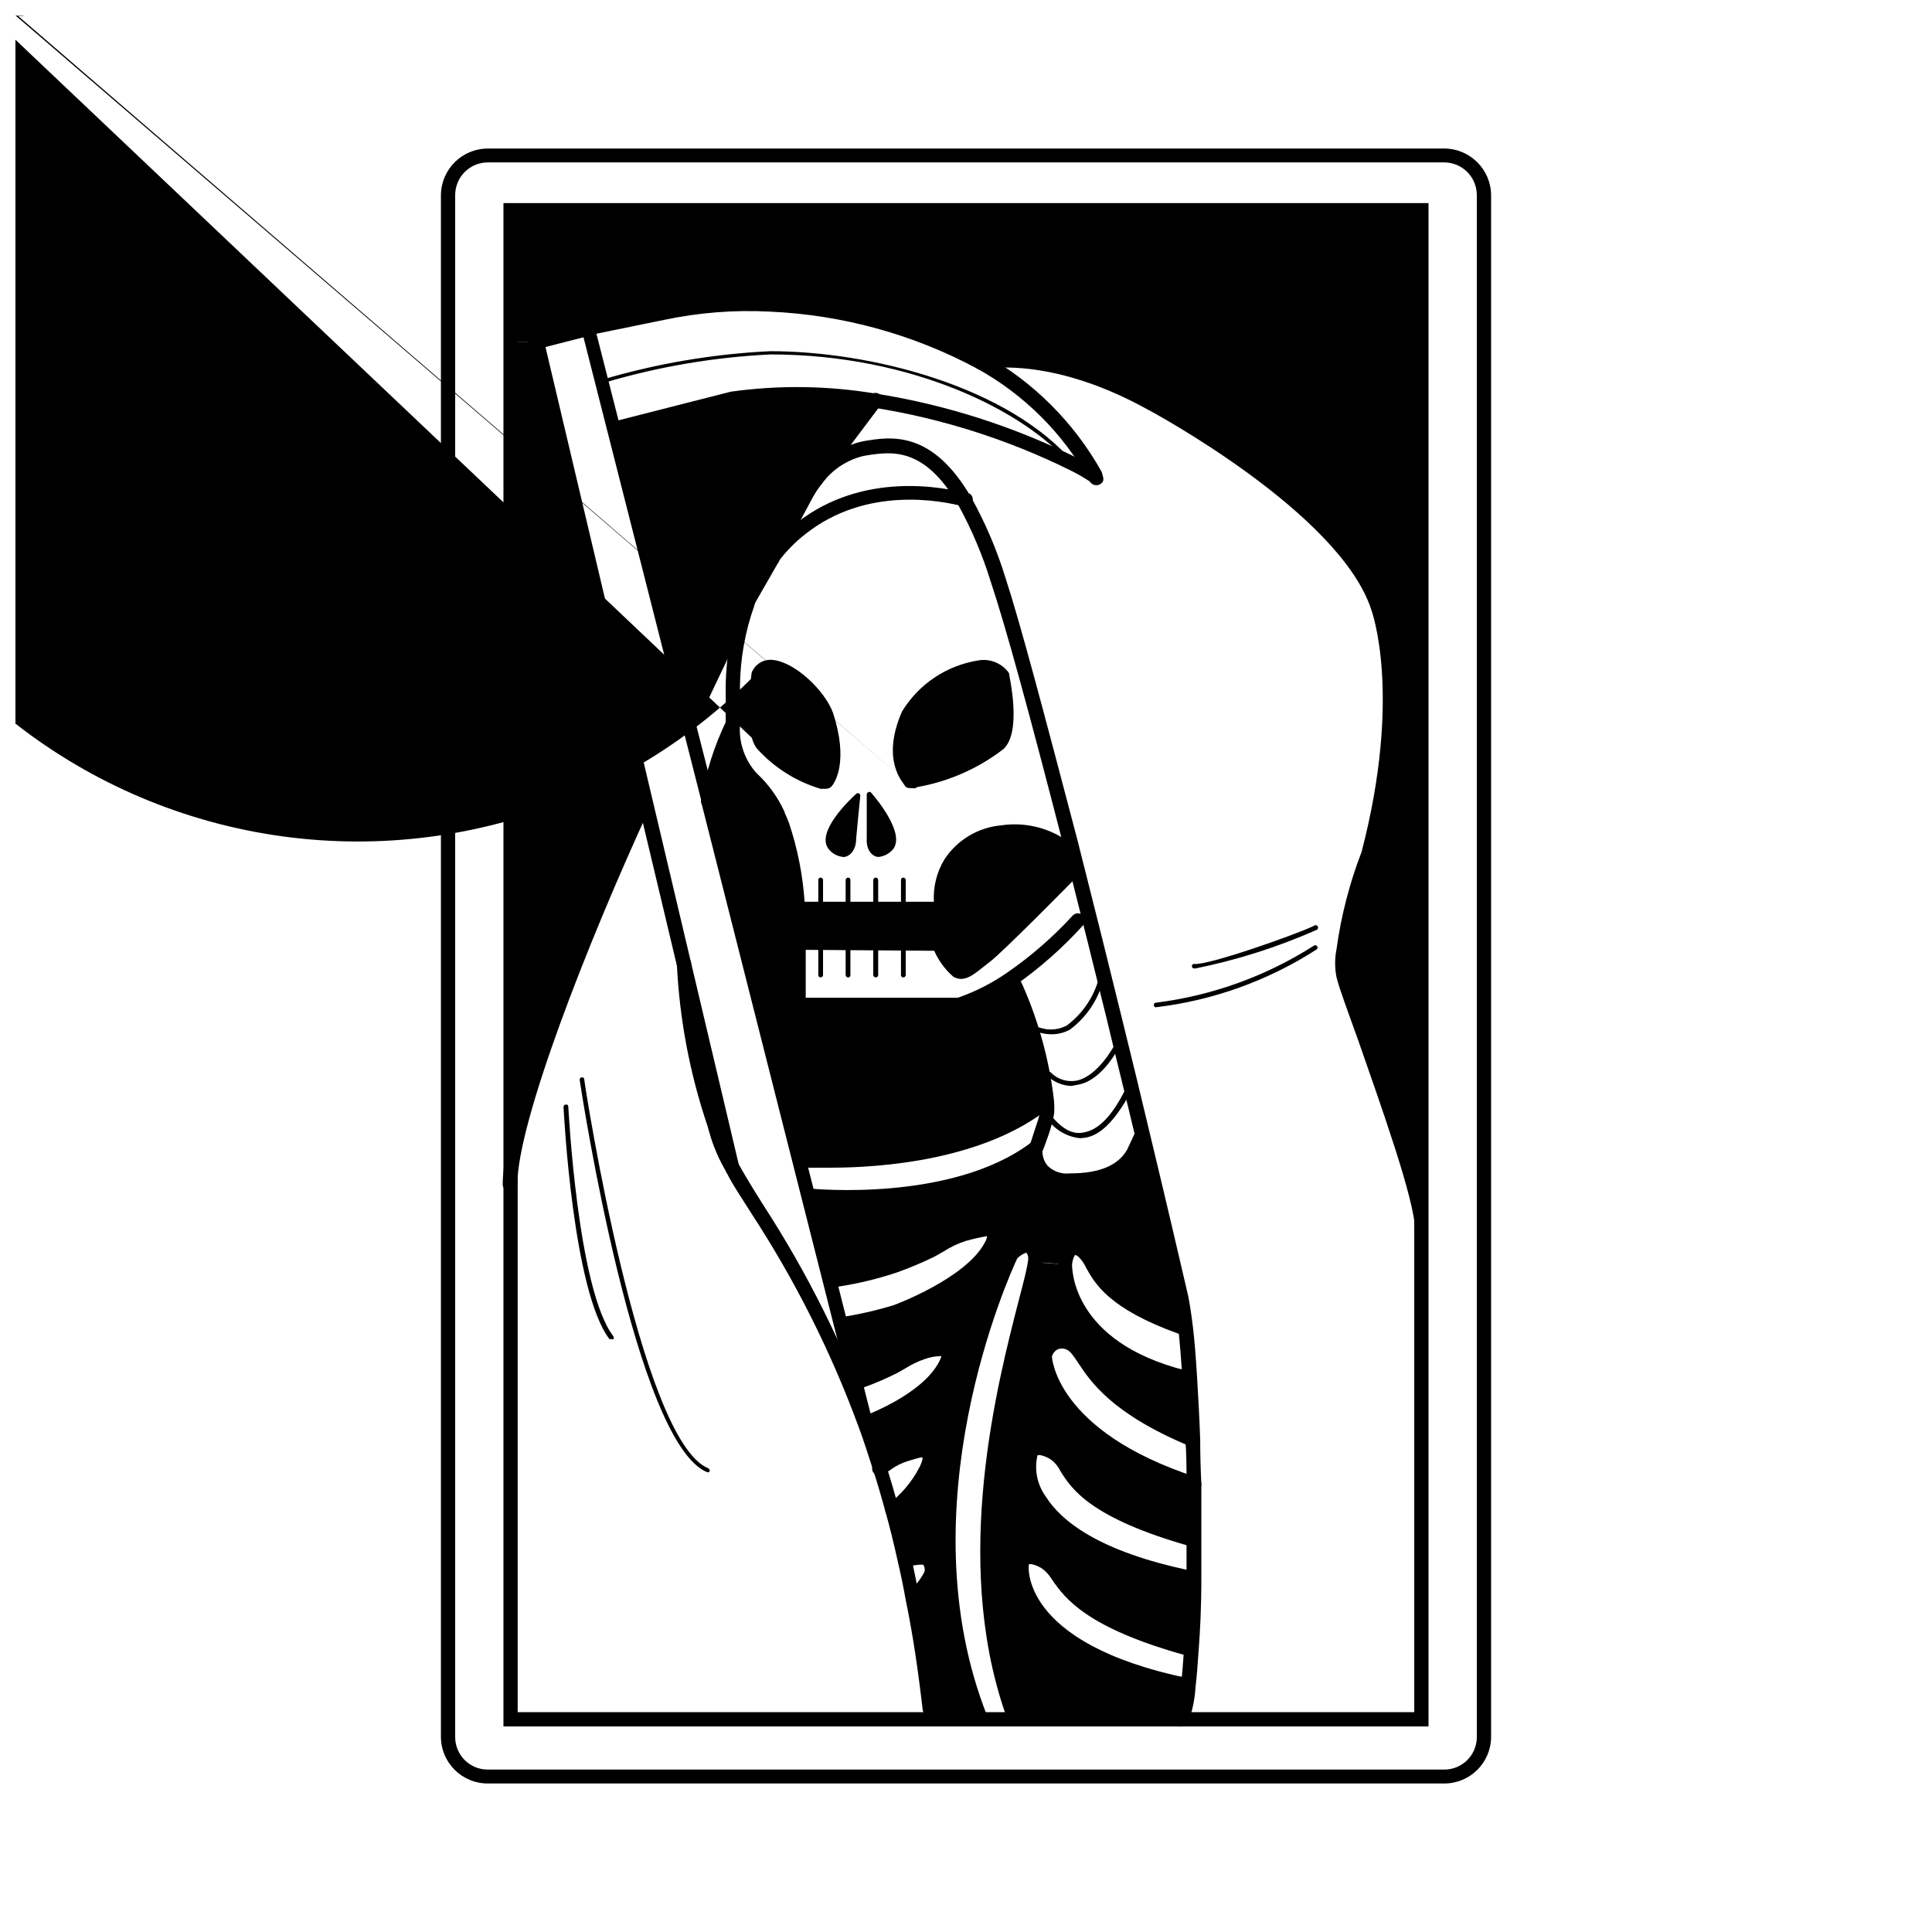 <?xml version="1.0" encoding="UTF-8"?>
<!-- Uploaded to: ICON Repo, www.iconrepo.com, Generator: ICON Repo Mixer Tools -->
<svg width="800px" height="800px" version="1.1" viewBox="144 144 512 512" xmlns="http://www.w3.org/2000/svg">
 <defs>
  <clipPath id="b">
   <path d="m148.09 148.09h218.91v219.91h-218.91z"/>
  </clipPath>
  <clipPath id="a">
   <path d="m148.09 148.09h264.91v204.91h-264.91z"/>
  </clipPath>
 </defs>
 <path d="m412.09 596.94c-16.676-48.719 4.281-106.1 6.195-118.45l7.961 0.605s-0.906 22.016 31.738 30.23h1.258c0.352 5.039 0.605 10.48 0.805 16.172-28.719-11.891-27.508-23.477-32.648-25.594l0.008-0.004c-1.223-0.664-2.688-0.719-3.953-0.145-1.266 0.574-2.191 1.711-2.496 3.066 0 0-0.301 21.262 39.5 34.258v15.113c-35.621-10.078-31.387-20.152-37.082-23.074-5.691-2.922-6.246 0.504-6.246 0.504s-6.398 22.672 42.672 32.695l0.656 0.004c0 6.852-0.352 13.25-0.707 18.793h-0.855c-34.863-9.824-32.648-19.898-38.188-23.023-5.543-3.125-6.098 0.504-6.098 0.504s-3.981 22.418 43.934 32.043h0.25c-0.184 3.051-0.828 6.059-1.914 8.918h-44.789z"/>
 <path d="m430.83 475.57c-4.133-2.973-4.586 3.477-4.586 3.477l-7.961-0.605c0.117-0.684 0.117-1.383 0-2.066-1.512-5.34-6.297 0-6.297 0s-31.336 64.691-7.961 123.23h-13.652v-2.719c-1.176-10.41-2.672-20.137-4.484-29.172v-0.004c1.895-1.93 3.504-4.117 4.789-6.496 0.453-1.238 0.305-2.617-0.406-3.731-0.906-1.613-5.34-0.555-6.449 0-1.059-4.684-2.168-9.219-3.375-13.551 3.707-2.762 6.738-6.328 8.867-10.43 1.258-2.519 1.109-3.578 0.957-4.082-0.754-2.117-5.039-0.656-6.348 0-2.41 0.848-4.672 2.074-6.699 3.629-1.258-4.082-2.57-7.961-3.981-11.688 0 0 16.676-6.047 21.715-15.871 1.059-2.066 0.754-2.871 0.555-3.223-1.059-1.613-5.492 0-6.852 0-2.633 0.98-5.148 2.25-7.508 3.777-2.762 1.398-5.606 2.629-8.516 3.676l-1.812 0.453-3.879-15.113c4.914-0.738 9.762-1.852 14.508-3.324 0 0 20.152-7.106 25.191-17.582 1.16-2.215 0.805-3.074 0.504-3.426-1.309-1.613-6.398 0-7.91 0.453-3.012 1.09-5.887 2.527-8.562 4.281-3.176 1.566-6.441 2.945-9.777 4.133-5.461 1.805-11.074 3.106-16.773 3.879h-0.402l-5.492-22.52h0.352s37.734 4.031 59.801-12.543c0 0-0.957 8.414 9.168 8.312 6.551 0 13.504-1.461 16.625-7.203 0.707-1.359 2.016-4.383 2.016-4.383h0.805c5.039 20.152 8.566 36.273 10.078 42.672 0.453 2.168 0.855 5.039 1.258 8.16h-1.211c-24.379-8.871-22.16-17.383-26.293-20.406z"/>
 <path d="m392.59 394.11-37.129-0.301v16.523h42.672-0.004c4.977-1.645 9.68-4.023 13.957-7.055 4.859 10.27 8.027 21.262 9.371 32.547h-0.504c-22.723 18.59-63.832 15.516-63.832 15.516l-1.258 0.301-24.184-95.371v0.004c1.195-6.988 3.367-13.77 6.445-20.152-0.219 4.914 1.418 9.734 4.586 13.5 3.106 2.852 5.637 6.273 7.457 10.078 0 0.301 0.555 1.211 1.16 2.871 2.363 7.137 3.754 14.559 4.129 22.066h38.09c-0.645-4.16 0.172-8.418 2.316-12.043 3.164-4.637 8.219-7.644 13.805-8.211 5.394-0.766 10.883 0.434 15.465 3.375l2.672-0.656c0.605 2.519 1.258 5.039 1.914 7.609l-1.715 0.453s-19.648 20.152-23.023 22.469-5.441 5.039-7.406 3.68h0.004c-2.09-2.078-3.777-4.519-4.988-7.203z"/>
 <path d="m338.13 249.61c12.59-1.723 25.363-1.52 37.887 0.602l-15.418 20.504 0.004 0.004c-0.949 1.246-1.809 2.559-2.57 3.93l-9.523 17.281v-0.004c-2.684 3.559-4.856 7.477-6.449 11.641-0.656 1.258-6.047 12.141-15.469 32.145l-19.898-78.094z"/>
 <path d="m520.91 199.68v270.24c0-11.539-18.641-58.543-21.109-67.562v0.004c-0.418-2.215-0.418-4.488 0-6.703 1.434-8.641 3.852-17.094 7.203-25.188 11.234-43.125 2.57-65.496 2.57-65.496-8.664-26.754-60.457-54.109-60.457-54.109-26.551-14.66-44.285-10.934-45.039-10.781h-0.004c-17.234-9.172-36.312-14.336-55.82-15.113-9.527-0.516-19.078 0.215-28.414 2.164l-19.699 4.031-13.855 3.477h-7.203v-34.965z"/>
 <path d="m286.14 234.6 28.969 122.22c-17.938 38.793-35.57 84.641-35.57 100.76l0.004-222.98z"/>
 <path d="m411.03 322.71s3.527 15.113-1.258 19.496c-6.566 5.125-14.277 8.582-22.473 10.078-2.973 0-3.023-0.453-3.023-0.453s-6.648-5.039-0.707-18.941c3.481-8.164 21.969-18.543 27.461-10.18z"/>
 <path d="m376.57 370.43c-1.461-0.352-2.418-2.117-2.266-4.484 0-3.828 0-7.707 0.25-11.539 1.008 1.16 9.219 10.934 5.644 14.559v0.004c-0.938 0.992-2.262 1.523-3.629 1.461z"/>
 <path d="m370.27 366.24c0 2.367-1.309 4.031-2.769 4.18v0.004c-1.363-0.09-2.613-0.77-3.426-1.863-3.125-4.031 6.144-12.746 7.305-13.805-0.402 3.828-0.758 7.656-1.109 11.484z"/>
 <path d="m363.93 333.04c4.535 13.754 0 18.941 0 18.941s0 0.504-2.215 0.402c-6.379-1.883-12.117-5.492-16.578-10.426-3.578-4.535-1.258-19.496-1.258-19.496 3.676-8.113 17.332 2.414 20.051 10.578z"/>
 <path d="m522.57 601.52h-245.15v-403.7h245.15zm-241.38-3.777 237.6-0.004v-396.14h-237.6z"/>
 <path d="m526.76 616.64h-253.52c-6.824 0-12.363-5.519-12.391-12.344v-408.64c0.082-6.793 5.598-12.266 12.391-12.293h253.52c6.832 0.027 12.367 5.562 12.395 12.395v408.64c-0.086 6.785-5.609 12.242-12.395 12.242zm-253.52-429.6c-4.746 0.027-8.586 3.867-8.613 8.613v408.74c0.027 4.738 3.875 8.562 8.613 8.562h253.52c4.738 0 8.586-3.824 8.613-8.562v-408.74c-0.027-4.746-3.867-8.586-8.613-8.613z"/>
 <path d="m393.55 386.45h-38.09c-1.016-0.027-1.836-0.844-1.863-1.863-0.41-7.316-1.766-14.547-4.031-21.512-0.305-0.898-0.676-1.773-1.109-2.621-1.57-3.394-3.773-6.453-6.496-9.02l-0.605-0.605v0.004c-3.449-4.129-5.246-9.387-5.039-14.762v-10.078c0.066-7.711 1.43-15.359 4.031-22.621 0.16-0.469 0.5-0.852 0.945-1.07 0.441-0.215 0.953-0.25 1.422-0.086 0.973 0.332 1.492 1.391 1.16 2.367-2.438 6.894-3.715 14.148-3.781 21.461v10.078c-0.312 4.457 1.117 8.863 3.981 12.293l0.555 0.605v-0.004c3.051 2.859 5.512 6.281 7.254 10.078 0 0.301 0.555 1.258 1.211 3.023 2.258 6.746 3.648 13.758 4.133 20.855h34.258c-0.215-3.922 0.75-7.816 2.769-11.184 3.379-5.184 8.953-8.527 15.117-9.07 5.828-0.855 11.773 0.434 16.727 3.629 0.754 0.609 0.938 1.684 0.422 2.508-0.512 0.824-1.562 1.129-2.438 0.719-4.106-2.793-9.078-4.012-14.008-3.43-5.07 0.414-9.676 3.125-12.492 7.359-1.914 3.246-2.644 7.055-2.066 10.781 0.094 0.547-0.074 1.105-0.453 1.512-0.375 0.438-0.934 0.68-1.512 0.652z"/>
 <path d="m342.11 305.54c-0.23 0.047-0.473 0.047-0.703 0-0.969-0.398-1.438-1.496-1.059-2.469 1.676-4.316 3.93-8.383 6.699-12.094 0.285-0.461 0.75-0.777 1.285-0.879 0.531-0.098 1.082 0.035 1.512 0.363 0.43 0.332 0.699 0.828 0.742 1.367 0.043 0.539-0.145 1.074-0.516 1.469-2.574 3.348-4.66 7.047-6.195 10.98-0.273 0.746-0.973 1.246-1.766 1.262z"/>
 <path d="m348.56 293.89c-0.418-0.008-0.824-0.148-1.156-0.402-0.805-0.656-0.961-1.824-0.355-2.668 2.34-3.09 5.066-5.867 8.113-8.266 17.582-13.805 39.047-9.422 45.344-7.758h0.453c0.785 0.527 1.07 1.551 0.668 2.406-0.406 0.859-1.375 1.293-2.281 1.02-5.945-1.562-25.695-5.441-41.766 7.203v0.004c-2.812 2.156-5.305 4.699-7.406 7.555-0.359 0.547-0.961 0.883-1.613 0.906z"/>
 <path d="m398.13 412.19h-42.672c-0.496 0.012-0.98-0.18-1.332-0.531-0.352-0.352-0.547-0.836-0.531-1.332v-16.527c0-0.508 0.199-0.996 0.555-1.359 0.301-0.406 0.812-0.605 1.309-0.504l37.129 0.301h0.004c0.707 0.012 1.359 0.395 1.711 1.008 1.008 2.332 2.426 4.465 4.184 6.301 0.504 0.301 2.066-0.957 3.477-2.066l1.914-1.461c2.672-2.016 17.332-16.777 22.773-22.27h-0.004c0.727-0.75 1.922-0.773 2.672-0.051 0.75 0.723 0.773 1.918 0.051 2.672-0.805 0.855-19.801 20.152-23.227 22.672l-1.812 1.41c-2.57 2.066-5.039 3.981-7.707 2.367h-0.004c-2.164-1.883-3.883-4.223-5.035-6.852l-34.059-0.25v12.695h40.305c4.668-1.625 9.094-3.879 13.148-6.703 6.328-4.371 12.141-9.441 17.332-15.113 0.352-0.359 0.832-0.562 1.336-0.562 0.504 0 0.984 0.203 1.336 0.562 0.723 0.742 0.723 1.926 0 2.668-5.344 5.902-11.324 11.191-17.836 15.77-4.445 3.148-9.336 5.609-14.512 7.309z"/>
 <path d="m427.36 458.54c-3.188 0.207-6.309-0.969-8.566-3.227-1.688-2-2.504-4.598-2.266-7.203 0.047-0.441 0.242-0.848 0.555-1.16l1.309-4.031c0.48-1.301 0.883-2.629 1.211-3.981 0.051-1.004 0.051-2.016 0-3.019-1.348-11.039-4.461-21.793-9.219-31.844-0.273-0.906 0.16-1.875 1.016-2.277 0.859-0.406 1.883-0.121 2.41 0.668 4.977 10.484 8.191 21.719 9.52 33.25 0.102 1.191 0.102 2.387 0 3.578-0.328 1.703-0.766 3.387-1.309 5.035-0.957 2.82-1.461 4.082-1.762 4.734l-0.004 0.004c-0.02 1.438 0.484 2.832 1.414 3.93 1.574 1.5 3.734 2.219 5.894 1.965 7.809 0 12.746-2.117 15.113-6.246 0.656-1.309 1.965-4.231 1.965-4.231l3.426 1.512s-1.309 3.125-2.066 4.484c-2.922 5.391-9.07 8.16-18.289 8.262z"/>
 <path d="m361.46 385.19c-0.168 0-0.332-0.07-0.445-0.195-0.117-0.125-0.172-0.293-0.16-0.461v-7.305c-0.012-0.168 0.043-0.336 0.16-0.461 0.113-0.125 0.277-0.195 0.445-0.195 0.172 0 0.34 0.07 0.465 0.191 0.121 0.125 0.191 0.289 0.191 0.465v7.305c0 0.176-0.07 0.34-0.191 0.465-0.125 0.121-0.293 0.191-0.465 0.191z"/>
 <path d="m368.76 385.19c-0.359 0-0.656-0.293-0.656-0.656v-7.305c0-0.176 0.07-0.34 0.195-0.465 0.121-0.121 0.289-0.191 0.461-0.191s0.332 0.07 0.445 0.195c0.117 0.125 0.176 0.293 0.16 0.461v7.305c0.016 0.168-0.043 0.336-0.16 0.461-0.113 0.125-0.273 0.195-0.445 0.195z"/>
 <path d="m376.07 385.19c-0.359 0-0.652-0.293-0.652-0.656v-7.305c0-0.363 0.293-0.656 0.652-0.656 0.363 0 0.656 0.293 0.656 0.656v7.305c0 0.363-0.293 0.656-0.656 0.656z"/>
 <path d="m383.37 385.19c-0.168 0-0.328-0.07-0.445-0.195-0.113-0.125-0.172-0.293-0.156-0.461v-7.305c-0.016-0.168 0.043-0.336 0.156-0.461 0.117-0.125 0.277-0.195 0.445-0.195 0.176 0 0.344 0.07 0.465 0.191 0.121 0.125 0.191 0.289 0.191 0.465v7.305c0 0.176-0.07 0.34-0.191 0.465-0.121 0.121-0.289 0.191-0.465 0.191z"/>
 <path d="m361.46 403.02c-0.168 0.004-0.332-0.066-0.445-0.191-0.117-0.125-0.172-0.293-0.16-0.461v-7.406c0-0.336 0.273-0.605 0.605-0.605 0.168-0.016 0.336 0.043 0.461 0.16 0.125 0.113 0.195 0.273 0.195 0.445v7.305c0.027 0.191-0.027 0.383-0.152 0.531-0.129 0.145-0.312 0.227-0.504 0.223z"/>
 <path d="m368.76 403.02c-0.359 0-0.656-0.293-0.656-0.652v-7.406c0-0.172 0.07-0.332 0.195-0.445 0.125-0.117 0.293-0.176 0.461-0.16 0.16 0 0.316 0.062 0.43 0.176 0.113 0.113 0.176 0.27 0.176 0.43v7.305c0.047 0.184 0.004 0.379-0.113 0.527-0.121 0.152-0.301 0.234-0.492 0.227z"/>
 <path d="m376.07 403.02c-0.359 0-0.652-0.293-0.652-0.652v-7.406c0-0.363 0.293-0.656 0.652-0.656 0.363 0 0.656 0.293 0.656 0.656v7.305c0.031 0.191-0.027 0.383-0.152 0.531-0.125 0.145-0.309 0.227-0.504 0.223z"/>
 <path d="m383.37 403.02c-0.168 0.004-0.328-0.066-0.445-0.191-0.113-0.125-0.172-0.293-0.156-0.461v-7.406c0-0.336 0.27-0.605 0.602-0.605 0.172-0.016 0.336 0.043 0.461 0.16 0.125 0.113 0.195 0.273 0.195 0.445v7.305c0.031 0.191-0.027 0.383-0.152 0.531-0.125 0.145-0.309 0.227-0.504 0.223z"/>
 <path d="m422.62 418.09c-1.234-0.008-2.461-0.211-3.629-0.605-0.328-0.117-0.504-0.473-0.402-0.805 0.137-0.312 0.477-0.48 0.805-0.402 2.398 0.879 5.055 0.695 7.305-0.504 4.211-3.141 7.231-7.617 8.566-12.699 0.082-0.332 0.422-0.535 0.754-0.453 0.336 0.086 0.539 0.422 0.453 0.758-1.316 5.41-4.492 10.188-8.965 13.5-1.5 0.812-3.184 1.227-4.887 1.211z"/>
 <path d="m427.91 431.79c-2.301-0.082-4.496-0.973-6.199-2.519-0.168-0.094-0.289-0.258-0.324-0.445-0.039-0.191 0.008-0.387 0.129-0.539 0.121-0.148 0.305-0.238 0.496-0.246 0.195-0.004 0.379 0.078 0.508 0.223 1.781 1.781 4.324 2.574 6.801 2.117 5.742-1.211 10.078-9.473 10.078-9.523h-0.004c0.141-0.305 0.5-0.441 0.809-0.301 0.305 0.137 0.441 0.5 0.301 0.805 0 0.402-4.383 8.918-10.73 10.078z"/>
 <path d="m430.23 445.64c-3.742-0.383-7.098-2.488-9.066-5.695-0.156-0.277-0.086-0.625 0.164-0.824 0.246-0.199 0.602-0.191 0.844 0.02 2.871 3.727 5.742 5.492 8.664 5.039s6.699-2.316 11.133-10.934c0.352-0.605 0.453-0.855 0.855-0.855h0.004c0.168 0 0.328 0.07 0.445 0.195 0.113 0.121 0.172 0.289 0.156 0.457 0.031 0.133 0.031 0.273 0 0.406-0.027 0.133-0.027 0.27 0 0.402-4.18 7.457-8.16 11.484-12.594 11.738z"/>
 <g clip-path="url(#b)">
  <path d="m362.11 353.04h-0.656c-6.5-1.941-12.34-5.637-16.879-10.68-3.68-4.684-1.461-19.398-1.359-20.152 0.887-2.207 3.125-3.562 5.492-3.324 5.945 0.504 13.855 8.109 16.02 13.953 4.281 13.047 0.453 18.59-0.25 19.445-0.707 0.859-1.613 0.758-2.367 0.758zm1.008-1.109m-18.844-29.223c0 1.211-2.066 14.812 1.16 18.895l-215.03-203.84c4.352 4.769 9.926 8.258 16.121 10.078 0.547 0.125 1.117 0.125 1.664 0 0 0 4.383-5.039 0-18.34-2.539-6.481-8.027-11.352-14.762-13.102-36.844 37.664-50.797 92.125-36.602 142.86 14.195 50.742 54.383 90.055 105.42 103.13 51.039 13.074 105.18-2.07 142.02-39.734z"/>
 </g>
 <g clip-path="url(#a)">
  <path d="m386.6 352.89c-1.613 0-2.519 0-2.82-0.707-0.301-0.707-6.449-6.5-0.754-19.598l-0.004 0.004c4.402-7.258 11.773-12.211 20.152-13.555 3.152-0.59 6.359 0.711 8.211 3.328 0 0.656 3.578 15.469-1.461 20.152-6.695 5.156-14.543 8.617-22.871 10.074zm-1.715-1.156m0 0-236.79-203.64c0.832 0.148 1.688 0.148 2.519 0 8.031-1.574 15.574-5.027 22.016-10.078 4.281-3.93 1.41-17.434 1.109-18.793v0.004c-1.621-2.172-4.348-3.211-7.004-2.672-7.992 1.238-15.043 5.914-19.297 12.797-5.644 13.047 0.301 17.984 0.555 18.188z"/>
 </g>
 <path d="m377.02 371.08h-0.555c-1.863-0.402-2.973-2.469-2.769-5.039v-11.488 0.004c0-0.266 0.16-0.504 0.402-0.605 0.199-0.129 0.457-0.129 0.656 0 1.664 1.863 9.574 11.438 5.644 15.418h-0.004c-0.91 0.922-2.094 1.52-3.375 1.711zm-1.863-15.113v10.078c0 2.016 0.656 3.578 1.812 3.879 1.148 0.008 2.246-0.469 3.023-1.312 2.066-2.469-1.762-8.664-4.836-12.492z"/>
 <path d="m367.35 371.08c-1.496-0.152-2.867-0.918-3.777-2.113-3.426-4.434 5.543-13 7.406-14.66 0.211-0.152 0.492-0.152 0.703 0 0.227 0.109 0.352 0.355 0.305 0.602-0.402 3.828-0.754 7.656-1.109 11.488 0 2.621-1.461 4.586-3.324 4.734zm3.223-14.711c-3.477 3.477-8.012 9.168-5.996 11.789h0.004c0.68 0.934 1.723 1.535 2.871 1.664 1.16 0 2.117-1.664 2.215-3.629z"/>
 <path d="m364.18 453.45h-7.203c-0.5-0.023-0.969-0.254-1.293-0.637-0.324-0.383-0.477-0.883-0.418-1.379 0.105-1.02 0.992-1.773 2.016-1.715 0.402 0 40.605 2.769 62.473-15.113h-0.004c0.375-0.406 0.906-0.633 1.461-0.617 0.555 0.012 1.074 0.266 1.426 0.691 0.355 0.426 0.504 0.984 0.414 1.531s-0.41 1.027-0.879 1.316c-17.535 14.059-45.043 15.922-57.992 15.922z"/>
 <path d="m369.07 463.23c-3.57 0.016-7.133-0.152-10.684-0.504-0.496-0.051-0.949-0.297-1.262-0.684-0.312-0.391-0.457-0.887-0.398-1.383 0.035-0.5 0.277-0.965 0.672-1.277 0.391-0.316 0.895-0.457 1.391-0.383 0.352 0 37.281 3.727 58.441-12.191l0.004-0.004c0.836-0.512 1.926-0.312 2.523 0.469 0.594 0.777 0.508 1.883-0.207 2.555-15.316 11.488-37.434 13.402-50.48 13.402z"/>
 <path d="m449.82 464.69c-5.375 0.059-10.227-3.211-12.191-8.211-0.18-0.469-0.16-0.988 0.047-1.441 0.207-0.457 0.59-0.809 1.062-0.977 0.973-0.344 2.043 0.145 2.418 1.105 1.484 3.727 5.223 6.055 9.219 5.746 0.5-0.043 0.992 0.121 1.363 0.457 0.371 0.332 0.59 0.805 0.602 1.305 0.043 0.5-0.125 0.992-0.457 1.363s-0.805 0.59-1.305 0.602z"/>
 <path d="m404.03 601.52c-0.777-0.008-1.477-0.484-1.762-1.211-23.426-58.844 7.809-124.09 8.113-124.74 0.086-0.16 0.188-0.312 0.301-0.453 0.555-0.605 3.375-3.578 6.297-2.922 1.695 0.5 2.949 1.934 3.227 3.676 0.199 0.949 0.199 1.926 0 2.871-0.352 2.215-1.211 5.594-2.418 10.078-5.746 22.016-17.535 67.762-3.934 107.66 0.176 0.469 0.152 0.984-0.066 1.434s-0.613 0.785-1.09 0.934c-0.477 0.176-1 0.152-1.457-0.066-0.453-0.219-0.801-0.613-0.961-1.09-13.957-40.809-1.965-87.109 3.777-109.38 1.16-4.434 2.066-7.91 2.367-10.078 0.09-0.449 0.09-0.91 0-1.359-0.062-0.336-0.219-0.652-0.453-0.906-0.926 0.309-1.758 0.848-2.418 1.562-2.066 4.434-29.926 66-7.859 121.42 0.352 0.973-0.109 2.051-1.059 2.469-0.191 0.066-0.398 0.102-0.605 0.102z"/>
 <path d="m367 496.88c-0.961-0.039-1.742-0.781-1.832-1.738-0.086-0.953 0.543-1.828 1.477-2.043 4.812-0.723 9.559-1.797 14.211-3.223 0 0 19.145-7.004 24.18-16.676 0.301-0.492 0.488-1.043 0.555-1.613-1.887 0.316-3.75 0.738-5.59 1.258-2.137 0.688-4.168 1.652-6.047 2.875l-2.316 1.309c-3.277 1.602-6.641 3.012-10.078 4.231-5.637 1.879-11.441 3.211-17.332 3.981-0.496 0.043-0.988-0.121-1.363-0.457-0.371-0.332-0.59-0.805-0.602-1.305-0.039-0.5 0.125-0.992 0.457-1.363 0.336-0.371 0.809-0.59 1.309-0.602 5.508-0.777 10.938-2.043 16.223-3.781 3.25-1.152 6.43-2.496 9.52-4.027l2.215-1.258 0.004-0.004c2.094-1.332 4.344-2.398 6.699-3.172 4.18-1.258 8.113-2.066 10.078 0 1.059 1.258 0.957 3.125-0.301 5.492-5.644 11.035-25.543 18.188-26.348 18.488h-0.004c-4.84 1.527-9.793 2.672-14.812 3.426z"/>
 <path d="m457.99 510.84h-0.453c-33.754-8.312-33.199-31.738-33.152-31.992 0.051-0.25 0.402-4.535 2.973-5.691 1.555-0.66 3.348-0.344 4.586 0.805 1.305 1.082 2.356 2.441 3.07 3.981 2.168 3.93 5.441 9.773 22.57 15.973 0.977 0.359 1.473 1.441 1.109 2.418-0.359 0.973-1.445 1.469-2.418 1.105-18.438-6.648-22.117-13.25-24.535-17.633-0.484-1.059-1.168-2.019-2.016-2.82-0.242-0.211-0.539-0.352-0.855-0.402-0.438 0.773-0.695 1.633-0.758 2.519 0 0.754-0.301 20.504 30.23 28.113 0.48 0.117 0.895 0.422 1.152 0.848 0.254 0.426 0.328 0.938 0.207 1.418-0.203 0.785-0.902 1.34-1.711 1.359z"/>
 <path d="m373.45 522.93c-0.914 0-1.691-0.66-1.84-1.559-0.148-0.898 0.371-1.773 1.234-2.07 0 0 15.719-5.644 20.152-14.66 0.195-0.41 0.363-0.828 0.504-1.262-1.531 0.004-3.047 0.277-4.484 0.809-1.77 0.602-3.461 1.414-5.039 2.418l-2.215 1.258c-2.84 1.441-5.769 2.703-8.766 3.781l-1.211 0.352h-0.754c-0.859 0.238-1.766-0.164-2.168-0.957-0.242-0.438-0.297-0.957-0.141-1.434 0.152-0.477 0.496-0.871 0.945-1.086 0.215-0.059 0.441-0.059 0.656 0l0.906-0.25h0.754l0.004-0.004c2.809-0.996 5.551-2.176 8.211-3.523 0.805-0.402 1.461-0.805 2.117-1.211 1.785-1.137 3.695-2.066 5.691-2.769 3.629-1.059 7.406-1.812 8.969 0.605v-0.004c0.762 1.641 0.59 3.562-0.453 5.039-5.289 10.379-21.766 16.223-22.469 16.473l-0.004 0.004c-0.191 0.066-0.402 0.082-0.602 0.051z"/>
 <path d="m380.45 546.1c-0.582 0.008-1.129-0.277-1.461-0.754-0.305-0.387-0.445-0.883-0.391-1.371 0.059-0.492 0.305-0.941 0.695-1.25 3.469-2.594 6.309-5.934 8.312-9.773 1.008-1.965 0.906-2.621 0.855-2.719-0.051-0.102-0.754 0-3.828 0.957-1.688 0.508-3.273 1.309-4.688 2.367l-1.715 1.109h0.004c-0.426 0.34-0.98 0.484-1.52 0.395-0.539-0.094-1.012-0.41-1.305-0.875-0.289-0.461-0.367-1.027-0.211-1.555 0.152-0.523 0.523-0.957 1.02-1.191l1.664-1.059c1.645-1.223 3.484-2.156 5.441-2.769 1.914-0.605 7.356-2.367 8.715 1.41 0.398 1.926 0.039 3.93-1.008 5.594-2.273 4.352-5.492 8.141-9.422 11.082-0.336 0.254-0.738 0.395-1.16 0.402z"/>
 <path d="m387.35 568.93-2.922-2.418 1.16-1.309c1.34-1.359 2.477-2.902 3.375-4.586 0.207-0.668 0.098-1.391-0.301-1.965-1.406-0.055-2.812 0.168-4.133 0.656l-1.41-3.527s6.852-2.519 8.816 0.957c1.008 1.621 1.176 3.625 0.453 5.391-1.027 2.059-2.371 3.945-3.981 5.59z"/>
 <path d="m460.46 538.75h-0.605c-40.656-13.301-40.809-35.266-40.758-36.125v0.004c0.363-1.965 1.582-3.664 3.324-4.637 1.797-0.867 3.894-0.867 5.691 0 2.062 1.148 3.719 2.91 4.738 5.039 3.074 4.684 8.312 12.594 27.91 20.707 0.969 0.395 1.438 1.496 1.059 2.469-0.418 0.949-1.496 1.41-2.469 1.059-20.707-8.613-26.301-17.078-29.676-22.168-1.211-1.812-2.016-3.023-2.973-3.426-0.809-0.398-1.758-0.398-2.566 0-0.668 0.41-1.156 1.059-1.363 1.812 0 0 0.754 19.75 38.289 31.992 0.984 0.355 1.516 1.418 1.211 2.418-0.41 0.59-1.102 0.914-1.812 0.855z"/>
 <path d="m459.6 564.04h-0.402c-21.363-4.383-35.266-11.637-41.363-21.613-2.652-3.945-3.633-8.785-2.719-13.453 0.258-1.191 1.059-2.199 2.164-2.719 2.305-0.77 4.84-0.375 6.805 1.059 1.715 1.07 3.106 2.582 4.027 4.383 2.672 4.281 7.152 11.336 32.648 18.539 0.484 0.129 0.895 0.449 1.141 0.883 0.246 0.438 0.309 0.953 0.168 1.434-0.129 0.484-0.445 0.898-0.883 1.145-0.434 0.246-0.953 0.305-1.434 0.168-26.953-7.559-31.891-15.418-34.812-20.152-0.605-1.242-1.527-2.301-2.672-3.074-1.965-1.109-3.023-1.109-3.324-0.957-0.891 3.793-0.082 7.785 2.219 10.934 3.828 6.144 13.652 14.559 38.844 19.699 1.023 0.223 1.676 1.238 1.461 2.266-0.211 0.859-0.98 1.461-1.867 1.461z"/>
 <path d="m458.54 592.5h-0.352c-49.172-10.078-45.344-33.25-45.344-34.258h-0.004c0.246-1.227 1.047-2.269 2.168-2.824 2.266-0.762 4.762-0.387 6.699 1.008 1.688 1.051 3.106 2.484 4.133 4.184 3.125 4.281 8.414 11.539 33.555 18.488 1 0.281 1.586 1.316 1.309 2.32-0.277 1-1.316 1.586-2.316 1.309-26.398-7.305-32.145-15.113-35.621-20.152-0.715-1.227-1.695-2.277-2.871-3.074-2.316-1.258-3.125-0.957-3.223-0.957-0.102 0-2.871 20.906 42.32 30.23 1.027 0.098 1.785 1.008 1.688 2.039s-1.012 1.785-2.043 1.688z"/>
 <path d="m279.09 459.7c-0.5 0.016-0.984-0.176-1.336-0.531-0.352-0.352-0.543-0.832-0.531-1.332 0-16.879 17.938-63.277 35.719-101.77h0.004c0.523-0.789 1.547-1.07 2.406-0.668 0.855 0.402 1.289 1.371 1.02 2.281-17.027 36.879-35.266 83.934-35.266 100.16h-0.004c0.004 0.523-0.215 1.02-0.598 1.375-0.383 0.355-0.895 0.531-1.414 0.488z"/>
 <path d="m456.88 601.52c-0.301 0.066-0.609 0.066-0.906 0-0.91-0.508-1.246-1.652-0.758-2.57 1-2.633 1.578-5.402 1.715-8.211 0.352-2.769 0.605-5.996 0.855-9.672 0.301-5.039 0.504-10.578 0.656-18.691v-10.078-15.113c0-3.93 0-7.809-0.301-11.586 0-5.644-0.402-11.133-0.754-16.07-0.352-4.938-0.707-9.523-1.109-13.352-0.402-3.828-0.855-6.098-1.258-7.961-1.359-6.699-5.039-23.426-10.078-42.621-2.316-9.773-5.039-20.605-7.707-31.789-3.074-12.594-6.348-25.645-9.574-38.441l-0.402-1.562c-0.539-2.016-1.043-4.031-1.512-6.047-8.918-34.613-15.113-57.383-19.195-69.625l-0.004-0.004c-2.152-6.988-5.004-13.738-8.512-20.152-9.168-15.871-17.938-14.359-25.191-13.148-4.496 1.078-8.449 3.742-11.133 7.504-0.922 1.148-1.73 2.379-2.422 3.68l-8.965 16.676v0.25l-6.5 11.336c-0.805 1.562-6.398 12.898-15.469 32.145-0.16 0.535-0.543 0.973-1.051 1.199-0.512 0.227-1.094 0.223-1.598-0.016-0.504-0.238-0.879-0.684-1.027-1.219-0.152-0.539-0.059-1.113 0.25-1.578 9.422-20.152 14.609-30.23 15.418-32.043v-0.352l6.348-11.438v-0.25l9.723-16.676c0.828-1.445 1.734-2.84 2.723-4.184 3.258-4.543 8.086-7.723 13.551-8.918 7.305-1.258 18.34-3.125 28.816 15.113l0.004 0.004c3.684 6.66 6.672 13.684 8.914 20.957 4.031 12.344 10.078 35.266 19.195 69.93l1.512 6.047 0.402 1.562c3.223 12.797 6.5 25.844 9.574 38.441 2.769 11.184 5.391 22.016 7.707 31.789 4.637 19.246 8.516 36.023 10.078 42.723 0.402 2.016 0.805 4.586 1.258 8.312 0.453 3.727 0.805 8.516 1.109 13.551 0.301 5.039 0.605 10.48 0.805 16.223 0 3.797 0.102 7.676 0.301 11.637v15.113 10.078c0 8.16-0.352 14.008-0.707 18.844-0.25 3.727-0.504 7.055-0.855 10.078l0.004-0.004c-0.203 3.281-0.918 6.512-2.117 9.574-0.465 0.492-1.145 0.719-1.812 0.605z"/>
 <path d="m390.38 598.8c-0.965-0.02-1.762-0.754-1.863-1.711-1.16-10.078-2.621-20.152-4.484-29.02-0.605-3.477-1.309-6.852-2.066-10.078-1.109-5.039-2.215-9.473-3.324-13.453-1.109-3.981-2.117-7.508-3.273-11.035-1.16-3.527-2.57-8.062-3.93-11.637v0.004c-7.297-19.805-16.812-38.715-28.367-56.379-2.57-4.133-5.039-7.656-6.602-10.934l0.004 0.004c-1.73-2.902-3.117-5.996-4.133-9.223l-0.906-3.125v0.004c-4.652-13.801-7.363-28.18-8.062-42.723 0-1.039 0.828-1.887 1.867-1.914 0.5-0.047 0.996 0.129 1.363 0.477 0.367 0.344 0.566 0.832 0.551 1.336 0.711 14.219 3.375 28.27 7.91 41.766l0.906 3.176v-0.004c0.934 2.902 2.223 5.676 3.828 8.266 1.762 3.176 3.93 6.699 6.5 10.781 11.621 17.91 21.188 37.074 28.516 57.129 1.359 3.629 2.719 7.508 4.031 11.789 1.309 4.281 2.215 7.305 3.273 11.184 1.059 3.879 2.266 8.516 3.426 13.652 0.754 3.273 1.461 6.75 2.066 10.078 1.863 9.117 3.375 18.992 4.484 29.27v0.004c0.07 0.496-0.07 1.004-0.383 1.395-0.316 0.391-0.781 0.633-1.281 0.672z"/>
 <path d="m331.68 358.13h-0.406c-1.027-0.227-1.68-1.238-1.461-2.269 1.254-7.207 3.488-14.207 6.652-20.805 0.59-0.816 1.695-1.055 2.57-0.555 0.906 0.508 1.242 1.648 0.754 2.57-3 6.254-5.102 12.902-6.246 19.746-0.281 0.789-1.027 1.316-1.863 1.312z"/>
 <path d="m520.91 471.79c-0.504 0.012-0.992-0.18-1.352-0.531-0.359-0.348-0.562-0.832-0.562-1.336 0-7.758-9.219-33.453-15.113-50.383-2.769-7.707-5.039-13.805-5.691-16.574l-0.004 0.004c-0.48-2.445-0.48-4.961 0-7.406 1.207-8.828 3.441-17.484 6.648-25.797 10.832-41.664 2.672-63.934 2.57-64.184-8.363-25.797-58.793-52.852-59.348-53.102-24.586-13.602-41.363-11.035-43.629-10.629v-0.004c-0.66 0.219-1.383 0.043-1.867-0.453-0.723-0.742-0.723-1.926 0-2.668 0.293-0.246 0.637-0.422 1.008-0.504 2.016-0.402 20.152-3.477 46.301 10.984 2.117 1.109 52.297 28.012 61.113 55.418 0.301 0.855 8.715 23.426-2.57 66.605v-0.004c-3.328 8.102-5.731 16.551-7.152 25.191-0.379 1.98-0.379 4.016 0 5.996 0.754 2.672 3.023 8.969 5.644 16.324 6.551 18.289 15.516 43.328 15.516 51.742v-0.004c-0.199 0.699-0.793 1.215-1.512 1.312z"/>
 <path d="m460.81 400.65h-0.352c-0.336 0-0.605-0.27-0.605-0.602 0-0.336 0.27-0.605 0.605-0.605 3.273 0.555 26.551-7.609 31.738-10.078 0.148-0.141 0.352-0.207 0.555-0.176s0.379 0.152 0.477 0.332c0.098 0.18 0.105 0.395 0.023 0.582-0.086 0.188-0.25 0.324-0.449 0.371-10.266 4.535-20.992 7.949-31.992 10.176z"/>
 <path d="m450.38 410.93c-0.156 0.016-0.309-0.035-0.426-0.141-0.113-0.105-0.18-0.258-0.18-0.41-0.027-0.164 0.016-0.332 0.125-0.461 0.105-0.125 0.266-0.199 0.43-0.195 14.906-1.867 29.207-7.031 41.867-15.113 0.133-0.094 0.301-0.133 0.461-0.102 0.16 0.027 0.301 0.117 0.395 0.25 0.195 0.281 0.129 0.664-0.148 0.859-12.832 8.258-27.371 13.496-42.523 15.312z"/>
 <path d="m305.99 498.85c-0.16 0.066-0.344 0.066-0.504 0-9.621-12.695-12.043-59.5-12.141-61.465-0.016-0.16 0.035-0.32 0.141-0.445 0.102-0.121 0.25-0.199 0.41-0.211 0.453 0 0.656 0 0.707 0.555 0.051 0.555 2.469 48.418 11.891 60.758 0.219 0.262 0.219 0.645 0 0.906-0.176 0.043-0.359 0.008-0.504-0.098z"/>
 <path d="m331.43 534.16c-18.992-7.66-33.25-100.16-33.805-103.94-0.031-0.16 0.008-0.324 0.102-0.457 0.094-0.133 0.242-0.223 0.402-0.246 0.16-0.047 0.336-0.02 0.473 0.082 0.137 0.098 0.223 0.25 0.23 0.422 0 0.957 14.711 95.723 32.848 103.08h0.004c0.312 0.156 0.465 0.523 0.352 0.855-0.148 0.176-0.383 0.254-0.605 0.203z"/>
 <path d="m373.45 522.93c-0.863 0.02-1.625-0.57-1.816-1.414l-41.766-164.79c-0.023-0.168-0.023-0.34 0-0.504l-5.039-19.801-26.195-103.03-10.078 2.57 51.391 217.34c0.25 1.004-0.359 2.016-1.359 2.269-1.004 0.25-2.019-0.359-2.269-1.363l-52.195-219.16c-0.121-0.48-0.047-0.992 0.211-1.414 0.254-0.426 0.668-0.734 1.152-0.852l13.855-3.477h-0.004c0.484-0.121 0.992-0.047 1.418 0.207 0.426 0.258 0.73 0.672 0.852 1.152l31.891 125.1c0.023 0.164 0.023 0.336 0 0.504l41.715 164.34v-0.004c0.121 0.48 0.047 0.992-0.207 1.418-0.258 0.426-0.672 0.73-1.152 0.852z"/>
 <path d="m306.69 259.54c-0.91-0.066-1.645-0.77-1.754-1.676-0.113-0.906 0.434-1.766 1.301-2.051l31.438-8.012c12.836-1.797 25.867-1.609 38.645 0.555 1.02 0.18 1.715 1.141 1.562 2.168-0.074 0.496-0.348 0.941-0.754 1.238-0.41 0.293-0.918 0.41-1.414 0.32-12.324-2.102-24.898-2.305-37.281-0.602l-31.289 7.961z"/>
 <path d="m434.26 272.18c-0.398 0.016-0.793-0.109-1.109-0.355-1.816-1.227-3.719-2.32-5.691-3.273-16.309-8.051-33.734-13.605-51.691-16.477-1.031-0.164-1.73-1.137-1.562-2.164 0.168-1.031 1.137-1.73 2.168-1.562 18.348 2.941 36.145 8.633 52.797 16.879 2.137 1.082 4.176 2.344 6.098 3.777 0.656 0.477 0.934 1.32 0.68 2.094-0.254 0.77-0.977 1.289-1.789 1.281z"/>
 <path d="m434.51 272.59c-0.617 0-1.199-0.301-1.559-0.809-0.59-0.773-0.59-1.844 0-2.617 0.633-0.605 1.609-0.668 2.316-0.152 0.891 0.496 1.324 1.535 1.059 2.519-0.367 0.656-1.062 1.062-1.816 1.059z"/>
 <path d="m434.26 272.18c-0.684-0.012-1.312-0.371-1.664-0.957-6.926-12.414-17.188-22.641-29.621-29.523-16.957-9.105-35.742-14.27-54.969-15.117-9.355-0.492-18.738 0.238-27.91 2.168l-19.699 4.031c-0.984 0.125-1.898-0.527-2.109-1.496-0.211-0.969 0.355-1.941 1.305-2.234l19.699-4.031v0.004c9.504-1.98 19.227-2.711 28.918-2.168 19.789 0.707 39.164 5.875 56.68 15.113 13.016 7.277 23.758 18.02 31.035 31.035 0.488 0.918 0.152 2.062-0.758 2.57-0.238 0.281-0.555 0.492-0.906 0.605z"/>
 <path d="m360.6 272.59c-0.727 0.02-1.395-0.383-1.719-1.031-0.324-0.648-0.246-1.426 0.207-1.992l15.414-20.707c0.645-0.828 1.836-0.988 2.672-0.352 0.805 0.656 0.961 1.824 0.352 2.668l-15.418 20.504 0.004 0.004c-0.332 0.523-0.895 0.859-1.512 0.906z"/>
 <path d="m376.07 252.13c-1.055 0-1.914-0.855-1.914-1.914-0.012-0.496 0.18-0.98 0.531-1.332 0.352-0.352 0.836-0.547 1.332-0.531 0.5-0.016 0.984 0.18 1.336 0.531 0.352 0.352 0.543 0.836 0.531 1.332 0.012 0.496-0.172 0.977-0.512 1.336-0.34 0.355-0.809 0.566-1.305 0.578z"/>
 <path d="m376.07 252.08c-0.496 0.016-0.98-0.176-1.332-0.527-0.352-0.355-0.547-0.836-0.531-1.336 0.02-0.746 0.488-1.41 1.184-1.684 0.699-0.273 1.492-0.102 2.016 0.434 0.523 0.539 0.672 1.336 0.383 2.027-0.293 0.688-0.969 1.137-1.719 1.137z"/>
 <path d="m428.31 267.55c-0.195-0.012-0.379-0.102-0.504-0.25-11.84-14.156-41.867-29.371-79.602-29.371v-0.004c-14.891 0.723-29.641 3.223-43.934 7.457h-0.605 0.004c-0.215 0.137-0.492 0.137-0.707 0-0.113-0.113-0.18-0.266-0.18-0.43 0-0.16 0.066-0.312 0.18-0.426h0.906c14.398-4.231 29.246-6.734 44.234-7.457 26.754 0 63.379 9.371 80.609 29.824 0.223 0.262 0.223 0.645 0 0.91-0.164-0.02-0.312-0.113-0.402-0.254z"/>
</svg>
